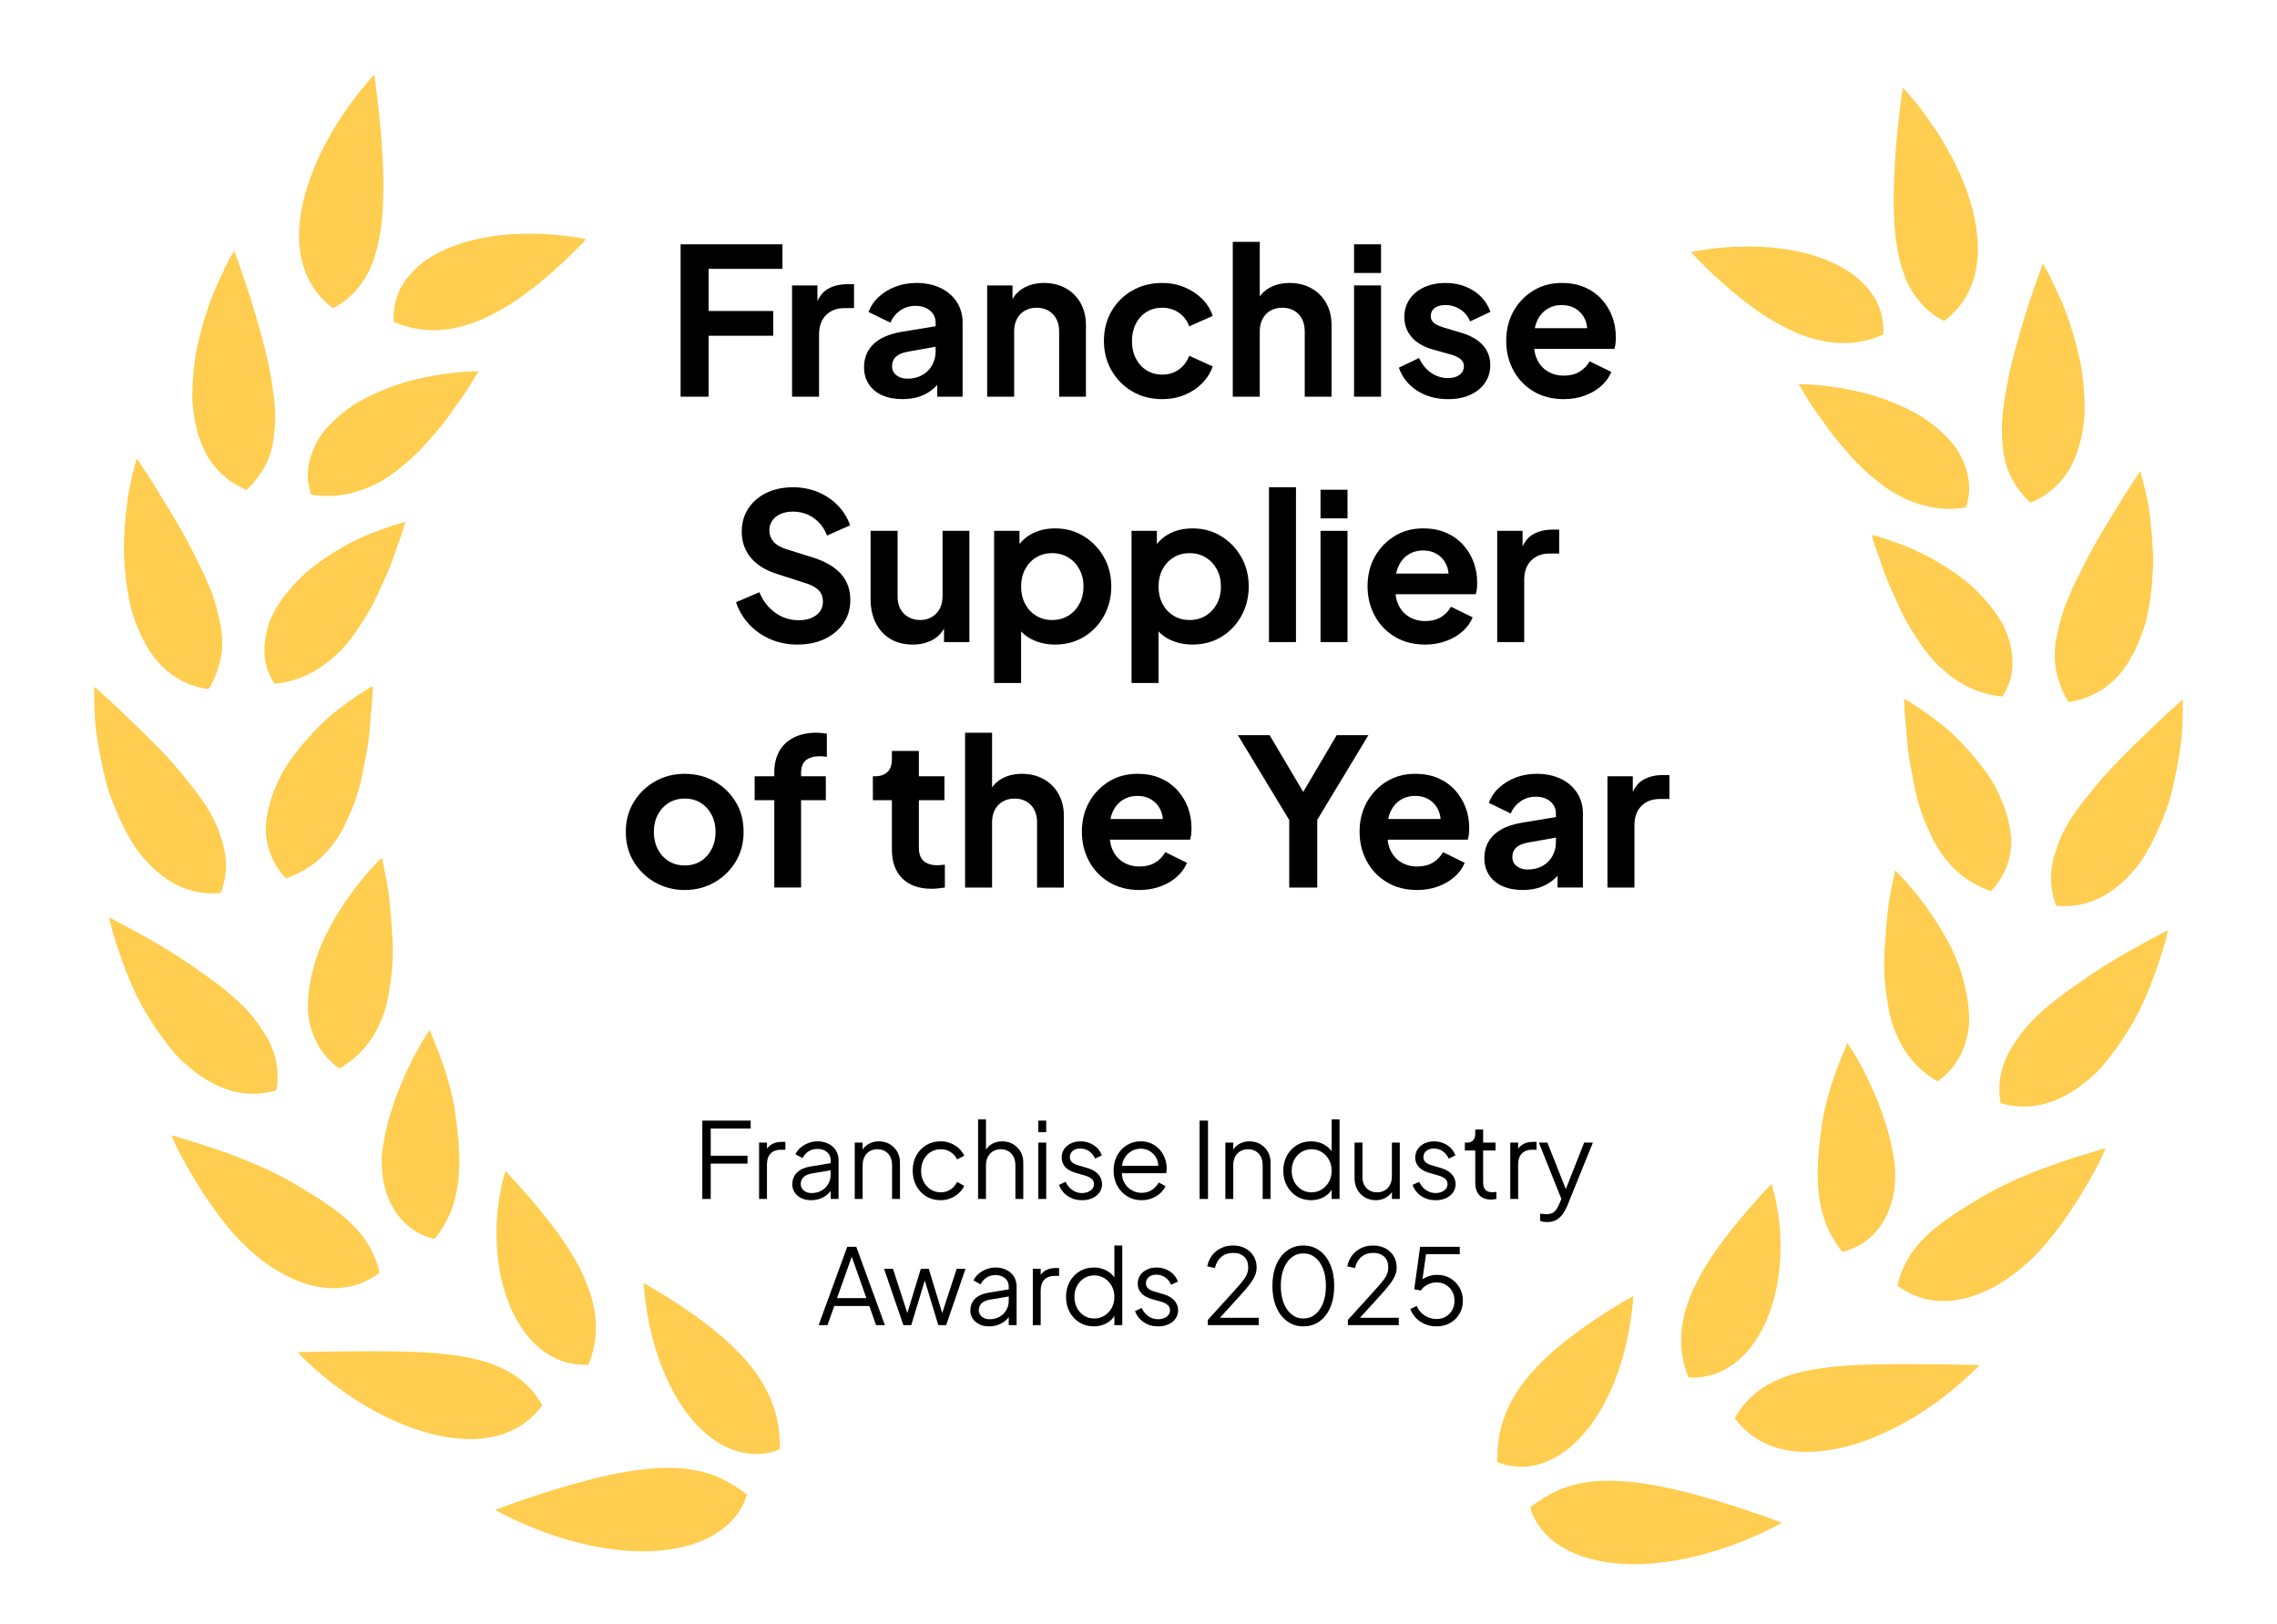 <?xml version="1.0" encoding="UTF-8"?>
<svg id="Layer_1" data-name="Layer 1" xmlns="http://www.w3.org/2000/svg" width="478.153" height="340.966" viewBox="0 0 478.153 340.966">
  <g>
    <path d="M156.849,313.831c-2.514-1.902-4.824-3.247-7.275-4.128-2.468-.862-4.982-1.329-7.655-1.439-5.322-.241-11.12.751-16.663,2.096-5.552,1.364-10.826,3.021-14.781,4.373-3.923,1.309-6.493,2.325-6.493,2.325,0,0,2.515,1.459,6.54,3.179,4.034,1.72,9.625,3.677,15.714,4.733,6.042,1.055,12.653,1.186,18.402-.463,5.718-1.621,10.589-5.129,12.21-10.676Z" fill="#ffcd4f"/>
    <path d="M139.885,289.201c2.159,4.852,5.299,9.596,9.419,12.685,2.048,1.522,4.341,2.685,6.809,3.159,2.452.479,5.078.352,7.64-.731.126-5.805-1.455-10.396-3.938-14.417-2.499-3.997-6.027-7.458-9.681-10.435-3.653-2.966-7.402-5.444-10.217-7.216-2.823-1.771-4.745-2.804-4.745-2.804,0,0,.015.633.126,1.72.103,1.084.292,2.638.594,4.504.624,3.709,1.811,8.691,3.993,13.535Z" fill="#ffcd4f"/>
    <path d="M99.949,302.159c5.559-.273,10.478-2.4,13.934-7.047-2.753-4.934-6.951-7.599-11.966-9.153-5.014-1.539-10.858-1.949-16.607-2.131-5.733-.17-11.428-.04-15.698-.023-4.389.087-7.134.126-7.134.126,0,0,.53.593,1.526,1.562.989.913,2.436,2.273,4.223,3.749,3.621,2.981,8.731,6.465,14.369,9.011,5.639,2.555,11.792,4.172,17.351,3.907Z" fill="#ffcd4f"/>
    <path d="M110.522,280.213c3.156,4.005,7.56,6.639,13.041,6.355,2.222-5.334,1.842-10.439.332-15.117-1.502-4.67-4.175-8.952-6.872-12.685-2.721-3.733-5.481-6.92-7.513-9.202-.988-1.147-1.842-2.06-2.451-2.685-.561-.641-.909-.977-.909-.977,0,0-.189.569-.466,1.601-.269,1.033-.577,2.507-.862,4.318-.593,3.643-.853,8.625-.079,13.848.767,5.196,2.625,10.53,5.78,14.543Z" fill="#ffcd4f"/>
    <path d="M42.471,240.359c-3.938-1.233-6.485-1.961-6.485-1.961,0,0,.237.649.736,1.752.53,1.076,1.328,2.614,2.34,4.425,1.02,1.808,2.254,3.907,3.702,6.109.719,1.1,1.486,2.226,2.301,3.357l.649.874.798,1.056c.562.704,1.123,1.407,1.677,2.107,4.602,5.485,10.289,9.676,15.88,11.435,5.591,1.795,11.017,1.218,15.65-2.266-1.297-5.551-4.421-9.331-8.636-12.629-1.028-.842-2.182-1.594-3.329-2.389-1.155-.782-2.388-1.53-3.638-2.273-1.25-.787-2.531-1.539-3.843-2.286-1.25-.679-2.468-1.288-3.733-1.882-4.998-2.361-10.138-4.171-14.069-5.429Z" fill="#ffcd4f"/>
    <path d="M81.063,250.221c1.487,4.797,4.951,8.735,10.202,9.953,3.669-4.484,4.824-9.387,5.124-14.014.261-4.638-.332-9.027-.83-12.712-.174-1.562-.798-4.196-1.376-6.256-.594-2.123-1.25-4.037-1.843-5.631-.593-1.609-1.155-2.914-1.542-3.82-.332-.921-.538-1.443-.538-1.443,0,0-.388.522-.981,1.459-.641.945-1.392,2.281-2.278,3.95-1.739,3.329-3.843,7.991-5.299,13.151-.372,1.297-.687,2.618-.948,3.954-.253,1.241-.443,2.523-.562,3.82-.063,1.285-.015,2.566.103,3.863.126,1.281.428,2.507.767,3.725Z" fill="#ffcd4f"/>
    <path d="M36.437,220.888c.909,1.115,1.969,2.092,3.06,3.013,1.068.922,2.175,1.752,3.33,2.491,4.579,2.946,9.672,4.179,15.216,2.562.466-2.772.261-5.303-.466-7.651-.364-1.159-.862-2.289-1.487-3.377-.594-1.092-1.36-2.115-2.064-3.167-2.982-4.14-7.577-7.718-12.21-10.906-4.5-3.222-9.238-5.998-12.859-8.003-3.702-1.985-6.042-3.226-6.042-3.226,0,0,.111.704.419,1.905.317,1.186.815,2.867,1.503,4.895,1.376,4.017,3.298,9.427,6.492,14.35,1.535,2.483,3.251,4.927,5.109,7.113Z" fill="#ffcd4f"/>
    <path d="M66.401,218.718c1.075,2.178,2.665,4.108,4.856,5.654,5.03-2.883,7.916-7.201,9.434-11.878.388-1.174.673-2.377.902-3.594.11-.594.206-1.211.284-1.812.079-.617.182-1.233.277-1.859.317-2.483.395-4.958.317-7.334-.317-4.741-.594-9.213-1.203-12.464-.269-1.625-.577-2.957-.782-3.883-.159-.937-.253-1.451-.253-1.451,0,0-.466.424-1.233,1.21-.807.783-1.812,1.914-2.982,3.353-2.357,2.886-5.291,7.011-7.671,11.799-2.262,4.733-3.717,10.083-3.685,15.169-.016,1.285.189,2.499.49,3.677.292,1.186.712,2.333,1.249,3.413Z" fill="#ffcd4f"/>
    <path d="M26.789,175.233c.704,1.274,1.447,2.507,2.293,3.654.878,1.123,1.827,2.171,2.8,3.132,3.962,3.835,8.731,6.038,14.488,5.496.973-2.629,1.265-5.144.988-7.572-.142-1.214-.419-2.408-.798-3.587-.372-1.186-.767-2.365-1.313-3.515-1.06-2.325-2.531-4.599-4.231-6.809-.878-1.096-1.748-2.195-2.609-3.282-.886-1.075-1.795-2.131-2.721-3.167-3.764-4.148-7.932-7.943-10.818-10.779-2.974-2.812-5.078-4.607-5.078-4.607,0,0-.079,2.871.174,7.193.151,2.155.594,4.662,1.092,7.347.245,1.344.546,2.728.886,4.132.332,1.391.672,2.827,1.218,4.219,1.02,2.804,2.222,5.575,3.63,8.145Z" fill="#ffcd4f"/>
    <path d="M60.059,184.439c5.481-1.89,9.15-5.528,11.554-9.707.608-1.052,1.122-2.131,1.582-3.238.53-1.111.996-2.242,1.399-3.385.798-2.285,1.376-4.606,1.756-6.872.435-2.25.901-4.444,1.123-6.473.126-1.016.206-1.985.277-2.906.063-.922.095-1.787.206-2.578.356-3.147.3-5.223.3-5.223,0,0-2.127,1.171-5.157,3.357-.751.542-1.565,1.158-2.42,1.831-.862.683-1.739,1.419-2.562,2.222-1.693,1.593-3.44,3.436-5.093,5.461-.83,1.016-1.613,2.076-2.388,3.179-.364.553-.735,1.122-1.084,1.692-.324.566-.625,1.151-.901,1.736-1.139,2.329-2.017,4.773-2.499,7.248-.206,1.226-.38,2.468-.348,3.677.063,1.203.254,2.404.569,3.555.649,2.325,1.827,4.52,3.685,6.425Z" fill="#ffcd4f"/>
    <path d="M40.137,115.11c-1.281-2.468-2.665-4.872-4.009-7.113-1.392-2.258-2.642-4.294-3.686-6.014-2.159-3.468-3.732-5.729-3.732-5.729,0,0-.815,2.732-1.676,6.964-.325,2.151-.625,4.669-.823,7.398-.111,1.365-.189,2.772-.221,4.215,0,1.448.095,2.938.221,4.429.261,2.97.641,5.975,1.4,8.81.846,2.851,1.953,5.544,3.361,7.873,2.72,4.694,7.109,7.96,12.811,8.762.743-1.162,1.297-2.321,1.716-3.507.403-1.178.799-2.365.965-3.559.395-2.399.206-4.867-.372-7.374-.483-2.499-1.25-5.03-2.325-7.576-1.084-2.547-2.412-5.113-3.63-7.577Z" fill="#ffcd4f"/>
    <path d="M71.131,137.013c1.731-1.688,3.187-3.587,4.405-5.563,1.344-1.965,2.547-3.99,3.496-6.027.506-1.008.878-2.016,1.36-2.993.467-.977.894-1.93,1.266-2.859.783-1.85,1.328-3.583,1.842-5.061,1.139-2.926,1.613-4.903,1.613-4.903,0,0-2.348.569-5.844,1.882-3.575,1.281-7.869,3.46-12.14,6.497-1.044.759-2.151,1.569-3.092,2.459-.949.87-1.874,1.791-2.728,2.768-1.693,1.949-3.251,4.069-4.271,6.323-.965,2.258-1.51,4.626-1.51,7.007.016,1.178.111,2.369.483,3.547.403,1.178.926,2.348,1.653,3.484,5.781-.542,9.925-3.204,13.468-6.56Z" fill="#ffcd4f"/>
    <path d="M54.309,99.954c.768-1,1.377-2.056,1.859-3.163.483-1.111.838-2.266,1.075-3.468.237-1.194.333-2.444.467-3.694.173-2.506,0-5.164-.419-7.896s-.878-5.437-1.59-8.169c-1.392-5.452-2.911-10.581-4.255-14.496-1.352-3.919-2.277-6.418-2.277-6.418,0,0-.372.585-.957,1.669-.577,1.095-1.352,2.665-2.214,4.602-1.843,3.832-3.67,9.301-4.824,15.042-.475,2.926-.783,5.919-.783,8.817-.032,1.443.111,2.91.34,4.318.206,1.42.49,2.78.878,4.085.798,2.621,1.89,4.943,3.622,6.951,1.709,2.005,3.86,3.614,6.517,4.746,1.028-.922,1.875-1.902,2.562-2.927Z" fill="#ffcd4f"/>
    <path d="M99.727,79.195c.491-.776.752-1.226.752-1.226,0,0-.624,0-1.701.04-1.107.039-2.609.154-4.436.383-1.827.226-3.954.577-6.279,1.107-1.139.266-2.373.546-3.543.922-1.163.376-2.365.791-3.566,1.273-2.373.961-4.84,2.116-6.983,3.54-2.12,1.451-4.073,3.123-5.67,5.014-.823.929-1.447,1.953-1.993,3.021-.522,1.056-.941,2.163-1.25,3.306-.285,1.147-.443,2.326-.443,3.536.063,1.225.3,2.483.704,3.756,2.831.471,5.481.336,7.892-.194,2.388-.546,4.729-1.443,6.794-2.625,1.044-.593,2.016-1.258,2.965-1.965.483-.351.926-.727,1.36-1.103.466-.368.933-.743,1.376-1.139,1.811-1.547,3.417-3.242,4.839-4.967,1.518-1.673,2.902-3.385,4.057-5.022.285-.4.554-.807.831-1.199.3-.395.561-.771.846-1.139.53-.743,1.028-1.451,1.454-2.1.871-1.321,1.526-2.443,1.993-3.218Z" fill="#ffcd4f"/>
    <path d="M69.913,64.715c2.468-1.25,4.294-2.891,5.702-4.824,1.495-1.883,2.514-4.093,3.203-6.533,1.495-4.776,1.732-10.478,1.669-15.987-.016-1.396-.079-2.78-.159-4.136-.047-1.329-.134-2.642-.229-3.907-.189-2.546-.443-4.919-.672-6.951-.411-4.005-.862-6.674-.862-6.674,0,0-.467.522-1.266,1.412-.783.906-1.906,2.211-3.124,3.915-1.234,1.693-2.673,3.646-4.026,5.935-1.313,2.286-2.705,4.75-3.828,7.426-1.099,2.693-2.111,5.445-2.72,8.264-.609,2.828-.894,5.647-.767,8.324.347,5.421,2.483,10.268,7.078,13.737Z" fill="#ffcd4f"/>
    <path d="M110.135,61.804c1.859-1.344,3.622-2.705,5.124-4.077,1.558-1.344,2.966-2.587,4.089-3.713,1.123-1.139,2.096-2.052,2.736-2.725.641-.656.981-1.055.981-1.055,0,0-2.389-.53-6.121-.898-1.858-.177-4.001-.273-6.374-.257s-4.935.166-7.466.577c-5.14.752-10.312,2.499-14.275,5.429-1.922,1.514-3.535,3.294-4.673,5.35-1.06,2.1-1.606,4.5-1.479,7.13,5.322,2.321,10.352,2.115,14.931.783,2.341-.657,4.555-1.617,6.603-2.768,2.096-1.123,4.113-2.396,5.924-3.776Z" fill="#ffcd4f"/>
    <path d="M351.933,327.663c6.074-1.044,11.665-2.997,15.706-4.725,4.017-1.732,6.532-3.171,6.532-3.171,0,0-2.562-1.028-6.5-2.341-3.946-1.344-9.213-3.013-14.773-4.373-5.56-1.337-11.341-2.337-16.664-2.092-2.672.107-5.203.569-7.655,1.443-2.468.874-4.753,2.226-7.267,4.116,1.613,5.559,6.485,9.067,12.202,10.684,5.75,1.661,12.353,1.531,18.418.459Z" fill="#ffcd4f"/>
    <path d="M322.063,307.733c2.452-.462,4.722-1.624,6.794-3.147,4.112-3.1,7.252-7.833,9.419-12.678,2.175-4.848,3.345-9.838,3.986-13.555.309-1.867.483-3.421.593-4.5.095-1.079.127-1.712.127-1.712,0,0-1.922,1.033-4.737,2.791-2.823,1.78-6.556,4.255-10.225,7.228-3.638,2.978-7.189,6.437-9.688,10.435-2.483,4.022-4.057,8.608-3.907,14.417,2.531,1.079,5.172,1.21,7.639.719Z" fill="#ffcd4f"/>
    <path d="M392.851,286.524c-5.75.194-11.618.593-16.616,2.131-5.013,1.554-9.205,4.23-11.95,9.146,3.432,4.646,8.367,6.801,13.919,7.05,5.559.273,11.712-1.344,17.35-3.902,5.639-2.555,10.748-6.023,14.354-9.016,1.811-1.467,3.251-2.82,4.247-3.749.989-.969,1.518-1.546,1.518-1.546,0,0-2.752-.048-7.126-.131-4.278-.023-9.964-.15-15.697.016Z" fill="#ffcd4f"/>
    <path d="M354.598,289.264c5.457.288,9.878-2.345,13.041-6.351,3.132-4.013,5.03-9.348,5.78-14.543.768-5.223.514-10.213-.095-13.851-.277-1.816-.593-3.282-.87-4.322-.269-1.028-.466-1.606-.466-1.606,0,0-.332.34-.909.981-.609.625-1.455,1.535-2.436,2.689-2.033,2.29-4.784,5.465-7.513,9.194-2.689,3.741-5.362,8.019-6.888,12.689-1.487,4.694-1.875,9.787.356,15.121Z" fill="#ffcd4f"/>
    <path d="M429.965,260.766c.577-.688,1.139-1.391,1.684-2.096l.798-1.075.641-.866c.815-1.119,1.582-2.25,2.293-3.345,1.439-2.195,2.689-4.294,3.717-6.105,1.004-1.819,1.787-3.345,2.317-4.429.514-1.103.752-1.756.752-1.756,0,0-2.546.739-6.5,1.974-3.907,1.241-9.047,3.06-14.045,5.413-1.266.594-2.499,1.211-3.732,1.89-1.314.743-2.61,1.499-3.844,2.266-1.249.764-2.483,1.499-3.638,2.301-1.154.775-2.309,1.539-3.337,2.384-4.207,3.286-7.331,7.066-8.628,12.626,4.626,3.476,10.06,4.069,15.65,2.266,5.567-1.756,11.277-5.951,15.872-11.448Z" fill="#ffcd4f"/>
    <path d="M396.457,237.555c-1.463-5.164-3.575-9.818-5.307-13.151-.878-1.672-1.653-3.001-2.278-3.946-.608-.937-.973-1.459-.973-1.459,0,0-.206.522-.546,1.428-.387.918-.948,2.226-1.542,3.827-.601,1.61-1.25,3.515-1.834,5.631-.577,2.056-1.218,4.701-1.384,6.263-.491,3.673-1.084,8.071-.831,12.708.3,4.631,1.455,9.542,5.109,14.018,5.274-1.226,8.715-5.156,10.217-9.965.34-1.21.649-2.443.775-3.724.111-1.289.158-2.57.079-3.86-.111-1.297-.293-2.578-.546-3.82-.269-1.336-.594-2.661-.941-3.95Z" fill="#ffcd4f"/>
    <path d="M454.828,197.223c.3-1.203.411-1.902.411-1.902,0,0-2.333,1.241-6.035,3.23-3.621,2.001-8.367,4.773-12.851,8.007-4.658,3.171-9.245,6.769-12.218,10.902-.727,1.04-1.479,2.076-2.088,3.163-.609,1.092-1.122,2.211-1.471,3.381-.735,2.344-.933,4.879-.466,7.647,5.528,1.613,10.636.372,15.224-2.57,1.147-.727,2.254-1.569,3.345-2.483,1.052-.922,2.127-1.906,3.045-3.009,1.858-2.186,3.583-4.631,5.109-7.113,3.187-4.935,5.108-10.332,6.485-14.354.672-2.016,1.186-3.716,1.51-4.899Z" fill="#ffcd4f"/>
    <path d="M406.88,227.081c2.199-1.546,3.796-3.492,4.871-5.67.546-1.075.942-2.226,1.25-3.404.285-1.186.514-2.396.499-3.677.032-5.086-1.432-10.427-3.685-15.184-2.404-4.777-5.338-8.893-7.671-11.775-1.186-1.444-2.182-2.578-2.981-3.366-.768-.782-1.234-1.218-1.234-1.218,0,0-.111.53-.261,1.459-.206.93-.506,2.258-.783,3.895-.609,3.25-.893,7.702-1.202,12.452-.095,2.38,0,4.856.324,7.33.095.633.189,1.25.269,1.859s.182,1.214.277,1.823c.221,1.218.522,2.412.909,3.583,1.526,4.678,4.389,9.004,9.419,11.895Z" fill="#ffcd4f"/>
    <path d="M442.491,162.276c-.948,1.033-1.858,2.1-2.736,3.179-.871,1.075-1.748,2.171-2.634,3.27-1.693,2.218-3.156,4.484-4.223,6.805-.546,1.155-.949,2.341-1.297,3.519-.403,1.182-.68,2.377-.807,3.595-.269,2.428,0,4.942.997,7.56,5.733.545,10.526-1.657,14.479-5.485.973-.953,1.922-2.012,2.8-3.14.854-1.139,1.574-2.373,2.293-3.654,1.408-2.562,2.61-5.333,3.622-8.145.546-1.384.894-2.82,1.234-4.231.332-1.392.624-2.775.878-4.116.498-2.68.933-5.188,1.091-7.343.253-4.326.174-7.185.174-7.185,0,0-2.111,1.779-5.077,4.598-2.879,2.835-7.047,6.623-10.796,10.771Z" fill="#ffcd4f"/>
    <path d="M421.779,180.714c.317-1.163.514-2.357.577-3.555.032-1.218-.143-2.451-.372-3.685-.466-2.459-1.344-4.911-2.483-7.248-.285-.585-.594-1.162-.894-1.731-.34-.57-.719-1.127-1.091-1.681-.751-1.107-1.566-2.178-2.389-3.187-1.645-2.037-3.392-3.871-5.093-5.465-.815-.799-1.7-1.539-2.562-2.219-.846-.664-1.668-1.288-2.42-1.834-3.045-2.179-5.172-3.365-5.172-3.365,0,0-.032,2.084.3,5.239.134.795.166,1.649.214,2.57.079.922.158,1.89.285,2.902.229,2.025.688,4.219,1.122,6.477.388,2.262.949,4.591,1.764,6.88.395,1.131.862,2.27,1.392,3.381.466,1.107.981,2.195,1.59,3.234,2.396,4.175,6.049,7.818,11.53,9.7,1.874-1.914,3.06-4.101,3.701-6.414Z" fill="#ffcd4f"/>
    <path d="M432.044,132.964c-.577,2.507-.735,4.954-.364,7.367.174,1.202.561,2.38.973,3.562.403,1.178.981,2.357,1.716,3.511,5.702-.811,10.107-4.069,12.811-8.762,1.416-2.341,2.499-5.022,3.37-7.873.751-2.839,1.139-5.824,1.391-8.814.111-1.487.206-2.985.222-4.436-.048-1.44-.126-2.851-.222-4.204-.206-2.732-.498-5.255-.815-7.402-.87-4.227-1.684-6.96-1.684-6.96,0,0-1.565,2.25-3.732,5.733-1.06,1.716-2.31,3.757-3.685,6.006-1.344,2.238-2.72,4.646-4.001,7.122-1.218,2.451-2.562,5.022-3.622,7.56-1.091,2.554-1.859,5.089-2.357,7.588Z" fill="#ffcd4f"/>
    <path d="M421.123,132.232c-1.028-2.25-2.578-4.374-4.278-6.319-.862-.969-1.78-1.906-2.721-2.78-.949-.882-2.056-1.68-3.092-2.451-4.278-3.033-8.573-5.212-12.163-6.5-3.472-1.309-5.844-1.875-5.844-1.875,0,0,.499,1.985,1.637,4.891.49,1.483,1.052,3.223,1.842,5.069.364.922.799,1.882,1.266,2.851.458.981.846,2.005,1.36,3.005.941,2.029,2.127,4.061,3.487,6.031,1.218,1.973,2.681,3.871,4.405,5.567,3.543,3.349,7.695,5.998,13.475,6.544.704-1.139,1.25-2.297,1.629-3.468.387-1.186.466-2.381.498-3.563,0-2.373-.561-4.745-1.502-7.002Z" fill="#ffcd4f"/>
    <path d="M428.984,55.351s-.941,2.499-2.286,6.414c-1.344,3.919-2.855,9.043-4.262,14.508-.688,2.72-1.155,5.437-1.574,8.161-.411,2.736-.609,5.397-.411,7.896.126,1.25.221,2.499.458,3.694.245,1.21.593,2.361,1.075,3.468.483,1.096,1.092,2.155,1.843,3.163.704,1.016,1.557,2.001,2.562,2.923,2.68-1.127,4.824-2.74,6.524-4.741,1.74-2.001,2.816-4.333,3.614-6.951.403-1.305.688-2.669.918-4.085.189-1.412.348-2.875.317-4.31-.016-2.906-.317-5.912-.783-8.825-1.155-5.75-2.997-11.222-4.824-15.034-.862-1.938-1.645-3.523-2.207-4.622-.593-1.071-.964-1.657-.964-1.657Z" fill="#ffcd4f"/>
    <path d="M411.847,95.965c-.546-1.064-1.171-2.096-2.001-3.017-1.605-1.882-3.543-3.566-5.67-5.014-2.135-1.444-4.603-2.578-6.968-3.54-1.202-.475-2.404-.905-3.575-1.277-1.17-.376-2.404-.672-3.558-.925-2.301-.53-4.437-.874-6.264-1.1-1.826-.225-3.329-.344-4.42-.376-1.108-.055-1.709-.047-1.709-.047,0,0,.253.447.752,1.218.466.782,1.099,1.905,1.985,3.218.435.657.909,1.36,1.455,2.1.277.368.561.752.854,1.135.253.4.538.803.83,1.211,1.155,1.633,2.514,3.341,4.049,5.022,1.416,1.731,3.029,3.42,4.824,4.967.451.391.933.767,1.376,1.135.451.387.902.739,1.376,1.107.934.704,1.922,1.36,2.966,1.945,2.048,1.194,4.405,2.108,6.809,2.646,2.404.534,5.03.664,7.884.182.395-1.266.641-2.523.688-3.757,0-1.202-.151-2.384-.435-3.523-.285-1.147-.72-2.25-1.25-3.309Z" fill="#ffcd4f"/>
    <path d="M408.241,67.403c4.602-3.46,6.73-8.304,7.07-13.725.143-2.677-.166-5.496-.76-8.331-.608-2.82-1.597-5.567-2.72-8.264-1.123-2.669-2.514-5.137-3.843-7.426-1.329-2.282-2.791-4.247-4.001-5.935-1.218-1.697-2.341-3.005-3.148-3.919-.783-.894-1.25-1.4-1.25-1.4,0,0-.443,2.677-.862,6.67-.237,2.037-.482,4.413-.672,6.944-.095,1.277-.173,2.582-.221,3.919-.079,1.352-.151,2.74-.166,4.132-.063,5.504.181,11.206,1.653,15.995.704,2.436,1.716,4.631,3.203,6.521,1.408,1.937,3.251,3.579,5.718,4.82Z" fill="#ffcd4f"/>
    <path d="M389.323,57.795c-3.954-2.942-9.126-4.694-14.275-5.449-2.531-.415-5.093-.557-7.466-.577-2.364-.007-4.516.083-6.374.265-3.732.38-6.112.89-6.112.89,0,0,.332.399.973,1.067.641.673,1.621,1.578,2.72,2.721,1.139,1.13,2.57,2.373,4.104,3.717,1.503,1.36,3.267,2.732,5.109,4.077,1.827,1.368,3.843,2.653,5.947,3.764,2.064,1.163,4.255,2.131,6.595,2.772,4.579,1.344,9.593,1.554,14.931-.779.126-2.634-.403-5.03-1.471-7.133-1.139-2.053-2.76-3.832-4.682-5.334Z" fill="#ffcd4f"/>
  </g>
  <g>
    <path d="M142.922,83.299v-31.996h21.387v5.154h-15.504v8.847h13.57v5.196h-13.57v12.799h-5.883Z"/>
    <path d="M166.327,83.299v-23.363h5.324v5.196l-.429-.774c.543-1.745,1.396-2.961,2.556-3.649s2.556-1.032,4.187-1.032h1.375v5.026h-2.018c-1.605,0-2.894.487-3.865,1.461-.974.974-1.461,2.346-1.461,4.122v13.013h-5.669Z"/>
    <path d="M189.518,83.814c-1.633,0-3.057-.273-4.273-.816-1.219-.543-2.155-1.323-2.815-2.342-.657-1.016-.988-2.195-.988-3.542,0-1.288.294-2.442.881-3.458s1.482-1.869,2.684-2.556,2.721-1.172,4.553-1.459l7.603-1.247v4.294l-6.529,1.16c-1.116.2-1.948.552-2.491,1.053-.545.501-.816,1.165-.816,1.997,0,.802.308,1.438.923,1.911s1.382.708,2.297.708c1.174,0,2.211-.249,3.113-.753.902-.499,1.596-1.195,2.083-2.083.487-.885.732-1.845.732-2.875v-6.056c0-1.002-.387-1.841-1.16-2.514-.774-.671-1.803-1.009-3.092-1.009-1.202,0-2.269.331-3.199.988-.932.659-1.612,1.503-2.041,2.535l-4.595-2.234c.457-1.23,1.181-2.297,2.169-3.199s2.153-1.61,3.5-2.125c1.344-.517,2.805-.774,4.38-.774,1.918,0,3.607.35,5.068,1.051,1.461.704,2.598,1.682,3.413,2.943.818,1.261,1.226,2.705,1.226,4.338v15.546h-5.326v-3.994l1.202-.044c-.601.974-1.323,1.806-2.169,2.491-.843.687-1.789,1.205-2.833,1.547-1.046.343-2.211.515-3.5.515Z"/>
    <path d="M207.296,83.299v-23.363h5.324v4.595l-.429-.816c.543-1.403,1.44-2.47,2.684-3.199,1.247-.732,2.698-1.095,4.359-1.095,1.717,0,3.243.373,4.574,1.116,1.33.746,2.37,1.782,3.113,3.113.746,1.333,1.118,2.871,1.118,4.618v15.031h-5.627v-13.7c0-1.03-.2-1.918-.601-2.663-.401-.743-.96-1.316-1.675-1.717s-1.531-.601-2.449-.601-1.731.2-2.447.601-1.275.974-1.675,1.717c-.401.746-.601,1.633-.601,2.663v13.7h-5.669Z"/>
    <path d="M244.059,83.814c-2.349,0-4.439-.536-6.272-1.61-1.831-1.074-3.285-2.535-4.357-4.38-1.074-1.848-1.612-3.931-1.612-6.249s.531-4.394,1.589-6.228c1.06-1.831,2.514-3.276,4.359-4.336,1.848-1.06,3.945-1.589,6.293-1.589,1.659,0,3.206.294,4.637.881s2.67,1.396,3.716,2.426c1.044,1.03,1.796,2.234,2.253,3.607l-4.937,2.19c-.431-1.202-1.153-2.153-2.169-2.854-1.018-.701-2.183-1.053-3.5-1.053-1.233,0-2.328.294-3.288.881-.958.587-1.71,1.417-2.253,2.491-.545,1.074-.816,2.283-.816,3.628,0,1.375.27,2.593.816,3.651.543,1.06,1.295,1.89,2.253,2.491.96.601,2.055.902,3.288.902,1.344,0,2.512-.356,3.5-1.072s1.71-1.675,2.169-2.878l4.937,2.232c-.457,1.316-1.202,2.498-2.232,3.544-1.032,1.044-2.262,1.862-3.693,2.447-1.433.587-2.994.881-4.681.881Z"/>
    <path d="M258.873,83.299v-32.511h5.669v13.742l-.774-.816c.543-1.403,1.44-2.47,2.684-3.199,1.247-.732,2.698-1.095,4.359-1.095,1.717,0,3.243.373,4.574,1.116,1.33.746,2.37,1.782,3.113,3.113.746,1.333,1.118,2.871,1.118,4.618v15.031h-5.627v-13.7c0-1.03-.2-1.918-.601-2.663-.401-.743-.953-1.316-1.654-1.717s-1.524-.601-2.47-.601c-.916,0-1.731.2-2.447.601s-1.275.974-1.675,1.717c-.401.746-.601,1.633-.601,2.663v13.7h-5.669Z"/>
    <path d="M284.34,57.317v-6.014h5.669v6.014h-5.669ZM284.34,83.299v-23.363h5.669v23.363h-5.669Z"/>
    <path d="M304.096,83.814c-2.491,0-4.66-.594-6.508-1.782-1.845-1.188-3.127-2.798-3.842-4.83l4.25-2.02c.601,1.319,1.44,2.349,2.514,3.092,1.074.746,2.267,1.118,3.586,1.118,1.002,0,1.803-.231,2.405-.687.601-.459.902-1.06.902-1.803,0-.459-.121-.839-.366-1.139-.242-.301-.564-.557-.965-.774-.403-.214-.86-.391-1.375-.536l-3.824-1.074c-1.946-.543-3.427-1.41-4.443-2.598-1.018-1.188-1.526-2.584-1.526-4.187,0-1.431.366-2.684,1.095-3.758.732-1.074,1.748-1.911,3.05-2.512s2.798-.902,4.488-.902c2.204,0,4.152.529,5.841,1.589s2.892,2.549,3.607,4.467l-4.294,2.018c-.401-1.058-1.074-1.897-2.018-2.512-.946-.615-2.006-.925-3.178-.925-.946,0-1.689.21-2.234.624-.543.415-.816.981-.816,1.696,0,.401.114.76.345,1.074.228.315.55.573.965.771.415.2.895.387,1.44.559l3.735,1.116c1.918.573,3.399,1.433,4.446,2.577,1.044,1.146,1.568,2.549,1.568,4.208,0,1.405-.373,2.642-1.116,3.716-.746,1.074-1.778,1.911-3.094,2.512s-2.861.902-4.637.902Z"/>
    <path d="M328.361,83.814c-2.405,0-4.518-.543-6.335-1.631s-3.227-2.563-4.229-4.425c-1.004-1.859-1.505-3.921-1.505-6.184,0-2.346.517-4.429,1.547-6.249,1.03-1.817,2.419-3.255,4.166-4.315,1.745-1.06,3.721-1.589,5.925-1.589,1.834,0,3.444.301,4.832.902s2.57,1.431,3.544,2.491c.972,1.06,1.717,2.269,2.232,3.628.515,1.361.774,2.829.774,4.404,0,.429-.021.85-.065,1.265-.042.417-.121.795-.235,1.139h-18.037v-4.338h14.858l-2.705,2.02c.284-1.316.235-2.491-.151-3.523-.387-1.03-1.016-1.845-1.89-2.447-.874-.603-1.925-.904-3.157-.904-1.174,0-2.218.301-3.134.904-.916.601-1.61,1.459-2.083,2.575-.473,1.118-.652,2.477-.536,4.08-.117,1.433.077,2.7.578,3.803s1.247,1.953,2.234,2.554,2.125.904,3.413.904,2.384-.273,3.285-.818c.902-.543,1.61-1.272,2.127-2.19l4.551,2.234c-.457,1.116-1.174,2.104-2.146,2.964-.974.857-2.134,1.531-3.479,2.018-1.347.487-2.808.729-4.38.729Z"/>
    <path d="M167.401,135.349c-2.006,0-3.872-.373-5.606-1.116-1.731-.743-3.22-1.782-4.467-3.113-1.244-1.333-2.169-2.885-2.77-4.66l4.898-2.104c.771,1.831,1.89,3.271,3.348,4.315,1.461,1.046,3.108,1.568,4.94,1.568,1.03,0,1.925-.165,2.684-.494.757-.329,1.344-.781,1.761-1.354.415-.571.622-1.258.622-2.062,0-.944-.28-1.717-.836-2.318-.559-.601-1.396-1.088-2.514-1.461l-6.14-1.974c-2.493-.774-4.376-1.927-5.648-3.458-1.275-1.531-1.911-3.358-1.911-5.476,0-1.834.457-3.451,1.372-4.853s2.183-2.498,3.803-3.285c1.617-.788,3.469-1.181,5.562-1.181,1.918,0,3.677.338,5.282,1.009,1.603.673,2.985,1.603,4.143,2.791,1.16,1.188,2.027,2.584,2.598,4.187l-4.851,2.148c-.601-1.575-1.54-2.805-2.815-3.693s-2.726-1.333-4.357-1.333c-.974,0-1.834.165-2.577.494-.746.331-1.326.795-1.741,1.396s-.622,1.288-.622,2.062c0,.888.287,1.668.857,2.342.573.673,1.447,1.195,2.621,1.566l5.883,1.848c2.549.832,4.46,1.976,5.734,3.437,1.272,1.459,1.911,3.262,1.911,5.41,0,1.834-.473,3.451-1.417,4.853-.946,1.403-2.248,2.505-3.91,3.306-1.659.802-3.607,1.202-5.839,1.202Z"/>
    <path d="M191.664,135.349c-1.831,0-3.406-.401-4.723-1.202-1.319-.802-2.335-1.918-3.05-3.351-.715-1.431-1.074-3.106-1.074-5.023v-14.302h5.669v13.829c0,.974.193,1.824.58,2.556.387.729.946,1.302,1.675,1.717s1.552.622,2.47.622,1.731-.207,2.447-.622,1.275-.995,1.675-1.738c.401-.746.601-1.633.601-2.663v-13.7h5.627v23.363h-5.326v-4.595l.431.816c-.545,1.433-1.433,2.505-2.663,3.22-1.233.715-2.677,1.074-4.338,1.074Z"/>
    <path d="M208.757,143.423v-31.951h5.324v4.639l-.515-1.16c.802-1.261,1.89-2.239,3.264-2.943,1.375-.701,2.964-1.051,4.767-1.051,2.204,0,4.194.543,5.969,1.631s3.185,2.549,4.231,4.38c1.044,1.834,1.566,3.896,1.566,6.184,0,2.262-.515,4.324-1.545,6.186s-2.435,3.327-4.208,4.401c-1.775,1.074-3.796,1.61-6.056,1.61-1.692,0-3.243-.329-4.66-.988-1.417-.657-2.542-1.631-3.372-2.92l.902-1.116v13.097h-5.669ZM220.91,130.195c1.288,0,2.428-.301,3.416-.902.986-.601,1.766-1.431,2.339-2.491.573-1.058.86-2.276.86-3.651,0-1.344-.287-2.547-.86-3.607-.573-1.058-1.354-1.89-2.339-2.491-.988-.601-2.127-.902-3.416-.902-1.23,0-2.339.301-3.327.902s-1.761,1.433-2.321,2.491c-.557,1.06-.836,2.262-.836,3.607,0,1.375.28,2.593.836,3.651.559,1.06,1.333,1.89,2.321,2.491s2.097.902,3.327.902Z"/>
    <path d="M237.616,143.423v-31.951h5.324v4.639l-.515-1.16c.802-1.261,1.89-2.239,3.264-2.943,1.375-.701,2.964-1.051,4.767-1.051,2.204,0,4.194.543,5.969,1.631,1.775,1.088,3.185,2.549,4.231,4.38,1.044,1.834,1.566,3.896,1.566,6.184,0,2.262-.515,4.324-1.545,6.186s-2.435,3.327-4.208,4.401c-1.775,1.074-3.796,1.61-6.056,1.61-1.692,0-3.243-.329-4.66-.988-1.417-.657-2.542-1.631-3.372-2.92l.902-1.116v13.097h-5.669ZM249.77,130.195c1.288,0,2.428-.301,3.416-.902.986-.601,1.766-1.431,2.339-2.491.573-1.058.86-2.276.86-3.651,0-1.344-.287-2.547-.86-3.607-.573-1.058-1.354-1.89-2.339-2.491-.988-.601-2.127-.902-3.416-.902-1.23,0-2.339.301-3.327.902s-1.761,1.433-2.321,2.491c-.557,1.06-.836,2.262-.836,3.607,0,1.375.28,2.593.836,3.651.559,1.06,1.333,1.89,2.321,2.491s2.097.902,3.327.902Z"/>
    <path d="M266.476,134.834v-32.511h5.669v32.511h-5.669Z"/>
    <path d="M277.299,108.852v-6.014h5.669v6.014h-5.669ZM277.299,134.834v-23.363h5.669v23.363h-5.669Z"/>
    <path d="M299.245,135.349c-2.405,0-4.518-.543-6.335-1.631-1.817-1.088-3.227-2.563-4.229-4.425-1.004-1.859-1.505-3.921-1.505-6.184,0-2.346.517-4.429,1.547-6.249,1.03-1.817,2.419-3.255,4.166-4.315,1.745-1.06,3.721-1.589,5.925-1.589,1.834,0,3.444.301,4.832.902,1.389.601,2.57,1.431,3.544,2.491.972,1.06,1.717,2.269,2.232,3.628.515,1.361.774,2.829.774,4.404,0,.429-.021.85-.065,1.265-.042.417-.121.795-.235,1.139h-18.037v-4.338h14.858l-2.705,2.02c.284-1.316.235-2.491-.151-3.523-.387-1.03-1.016-1.845-1.89-2.447-.874-.603-1.925-.904-3.157-.904-1.174,0-2.218.301-3.134.904-.916.601-1.61,1.459-2.083,2.575-.473,1.118-.652,2.477-.536,4.08-.117,1.433.077,2.7.578,3.803.501,1.102,1.247,1.953,2.234,2.554s2.125.904,3.413.904,2.384-.273,3.285-.818c.902-.543,1.61-1.272,2.127-2.19l4.551,2.234c-.457,1.116-1.174,2.104-2.146,2.964-.974.857-2.134,1.531-3.479,2.018-1.347.487-2.808.729-4.38.729Z"/>
    <path d="M314.404,134.834v-23.363h5.324v5.196l-.429-.774c.543-1.745,1.396-2.961,2.556-3.649s2.556-1.032,4.187-1.032h1.375v5.026h-2.018c-1.605,0-2.894.487-3.865,1.461-.974.974-1.461,2.346-1.461,4.122v13.013h-5.669Z"/>
    <path d="M143.782,186.887c-2.262,0-4.331-.529-6.207-1.589-1.876-1.058-3.372-2.505-4.488-4.336-1.116-1.834-1.675-3.924-1.675-6.272s.559-4.436,1.675-6.27c1.116-1.831,2.605-3.276,4.467-4.336s3.938-1.589,6.228-1.589c2.318,0,4.408.529,6.27,1.589s3.341,2.498,4.446,4.315c1.102,1.82,1.652,3.917,1.652,6.291,0,2.349-.557,4.439-1.675,6.272-1.116,1.831-2.605,3.278-4.467,4.336-1.859,1.06-3.935,1.589-6.226,1.589ZM143.782,181.733c1.288,0,2.412-.301,3.372-.902.958-.601,1.717-1.438,2.276-2.512.557-1.074.836-2.283.836-3.63s-.28-2.547-.836-3.607c-.559-1.058-1.319-1.89-2.276-2.491-.96-.601-2.083-.902-3.372-.902-1.261,0-2.377.301-3.351.902s-1.738,1.433-2.297,2.491c-.559,1.06-.836,2.262-.836,3.607s.277,2.556.836,3.63,1.323,1.911,2.297,2.512,2.09.902,3.351.902Z"/>
    <path d="M162.595,186.372v-18.337h-4.124v-5.026h4.124v-.729c0-1.803.356-3.33,1.072-4.574.715-1.247,1.741-2.197,3.071-2.857,1.333-.659,2.899-.988,4.704-.988.343,0,.722.021,1.137.065.415.042.767.093,1.053.149v4.853c-.287-.058-.552-.093-.795-.107-.245-.014-.466-.021-.666-.021-1.261,0-2.234.277-2.92.836-.687.559-1.032,1.44-1.032,2.642v.729h5.196v5.026h-5.196v18.337h-5.625Z"/>
    <path d="M195.618,186.63c-2.633,0-4.681-.725-6.14-2.169-1.461-1.447-2.19-3.486-2.19-6.121v-10.306h-3.994v-5.026h.429c1.144,0,2.025-.301,2.64-.902s.925-1.475.925-2.619v-1.806h5.669v5.326h5.368v5.026h-5.368v10.005c0,.774.135,1.433.408,1.976.27.545.701.96,1.288,1.247.585.287,1.337.429,2.253.429.2,0,.438-.014.711-.044.27-.028.536-.056.795-.084v4.809c-.403.056-.86.114-1.375.172-.515.056-.988.086-1.419.086Z"/>
    <path d="M202.661,186.372v-32.511h5.669v13.742l-.774-.816c.543-1.403,1.44-2.47,2.684-3.199,1.247-.732,2.698-1.095,4.359-1.095,1.717,0,3.243.373,4.574,1.116,1.33.746,2.37,1.782,3.113,3.113.746,1.333,1.118,2.871,1.118,4.618v15.031h-5.627v-13.7c0-1.03-.2-1.918-.601-2.663-.401-.743-.953-1.316-1.654-1.717s-1.524-.601-2.47-.601c-.916,0-1.731.2-2.447.601s-1.275.974-1.675,1.717c-.401.746-.601,1.633-.601,2.663v13.7h-5.669Z"/>
    <path d="M239.252,186.887c-2.405,0-4.518-.543-6.335-1.631-1.817-1.088-3.227-2.563-4.229-4.425-1.004-1.859-1.505-3.921-1.505-6.184,0-2.346.517-4.429,1.547-6.249,1.03-1.817,2.419-3.255,4.166-4.315,1.745-1.06,3.721-1.589,5.925-1.589,1.834,0,3.444.301,4.832.902,1.389.601,2.57,1.431,3.544,2.491.972,1.06,1.717,2.269,2.232,3.628.515,1.361.774,2.829.774,4.404,0,.429-.021.85-.065,1.265-.042.417-.121.795-.235,1.139h-18.037v-4.338h14.858l-2.705,2.02c.284-1.316.235-2.491-.151-3.523-.387-1.03-1.016-1.845-1.89-2.447-.874-.603-1.925-.904-3.157-.904-1.174,0-2.218.301-3.134.904-.916.601-1.61,1.459-2.083,2.575-.473,1.118-.652,2.477-.536,4.08-.117,1.433.077,2.7.578,3.803.501,1.102,1.247,1.953,2.234,2.554s2.125.904,3.413.904,2.384-.273,3.285-.818c.902-.543,1.61-1.272,2.127-2.19l4.551,2.234c-.457,1.116-1.174,2.104-2.146,2.964-.974.857-2.134,1.531-3.479,2.018-1.347.487-2.808.729-4.38.729Z"/>
    <path d="M270.73,186.372v-14.173l-10.779-17.822h6.657l8.246,13.915h-2.363l8.202-13.915h6.657l-10.737,17.78v14.215h-5.883Z"/>
    <path d="M297.572,186.887c-2.405,0-4.518-.543-6.335-1.631s-3.227-2.563-4.229-4.425c-1.004-1.859-1.505-3.921-1.505-6.184,0-2.346.517-4.429,1.547-6.249,1.03-1.817,2.419-3.255,4.166-4.315,1.745-1.06,3.721-1.589,5.925-1.589,1.834,0,3.444.301,4.832.902s2.57,1.431,3.544,2.491c.972,1.06,1.717,2.269,2.232,3.628.515,1.361.774,2.829.774,4.404,0,.429-.021.85-.065,1.265-.042.417-.121.795-.235,1.139h-18.037v-4.338h14.858l-2.705,2.02c.284-1.316.235-2.491-.151-3.523-.387-1.03-1.016-1.845-1.89-2.447-.874-.603-1.925-.904-3.157-.904-1.174,0-2.218.301-3.134.904-.916.601-1.61,1.459-2.083,2.575-.473,1.118-.652,2.477-.536,4.08-.117,1.433.077,2.7.578,3.803.501,1.102,1.247,1.953,2.234,2.554s2.125.904,3.413.904,2.384-.273,3.285-.818c.902-.543,1.61-1.272,2.127-2.19l4.551,2.234c-.457,1.116-1.174,2.104-2.146,2.964-.974.857-2.134,1.531-3.479,2.018-1.347.487-2.808.729-4.38.729Z"/>
    <path d="M319.775,186.887c-1.633,0-3.057-.273-4.273-.816-1.219-.543-2.155-1.323-2.815-2.342-.657-1.016-.988-2.195-.988-3.542,0-1.288.294-2.442.881-3.458.587-1.016,1.482-1.869,2.684-2.556,1.202-.687,2.721-1.172,4.553-1.459l7.603-1.247v4.294l-6.529,1.16c-1.116.2-1.948.552-2.491,1.053-.545.501-.816,1.165-.816,1.997,0,.802.308,1.438.923,1.911s1.382.708,2.297.708c1.174,0,2.211-.249,3.113-.753.902-.499,1.596-1.195,2.083-2.083.487-.885.732-1.845.732-2.875v-6.056c0-1.002-.387-1.841-1.16-2.514-.774-.671-1.803-1.009-3.092-1.009-1.202,0-2.269.331-3.199.988-.932.659-1.612,1.503-2.041,2.535l-4.595-2.234c.457-1.23,1.181-2.297,2.169-3.199.988-.902,2.153-1.61,3.5-2.125,1.344-.517,2.805-.774,4.38-.774,1.918,0,3.607.35,5.068,1.051,1.461.704,2.598,1.682,3.413,2.943.818,1.261,1.226,2.705,1.226,4.338v15.546h-5.326v-3.994l1.202-.044c-.601.974-1.323,1.806-2.169,2.491-.843.687-1.789,1.205-2.833,1.547-1.046.343-2.211.515-3.5.515Z"/>
    <path d="M337.553,186.372v-23.363h5.324v5.196l-.429-.774c.543-1.745,1.396-2.961,2.556-3.649s2.556-1.032,4.187-1.032h1.375v5.026h-2.018c-1.605,0-2.894.487-3.865,1.461-.974.974-1.461,2.346-1.461,4.122v13.013h-5.669Z"/>
  </g>
  <g>
    <path d="M147.48,251.763v-16.449h10.157v1.657h-8.391v5.719h7.728v1.655h-7.728v7.419h-1.766Z"/>
    <path d="M159.401,251.763v-11.833h1.657v1.942l-.221-.287c.278-.559.703-1.001,1.268-1.324.568-.323,1.256-.485,2.064-.485h.751v1.655h-1.037c-.855,0-1.538.266-2.054.796-.516.528-.773,1.279-.773,2.251v7.286h-1.657Z"/>
    <path d="M170.285,252.027c-.751,0-1.421-.142-2.009-.429-.589-.287-1.053-.681-1.392-1.182-.338-.499-.507-1.073-.507-1.721,0-.618.133-1.18.397-1.689s.677-.938,1.236-1.292,1.274-.604,2.142-.751l4.637-.773v1.502l-4.24.706c-.853.147-1.468.419-1.843.817-.376.397-.562.868-.562,1.412,0,.53.21.979.629,1.348.42.368.961.552,1.622.552.81,0,1.516-.172,2.12-.519.604-.345,1.074-.812,1.412-1.401.34-.589.508-1.243.508-1.966v-3.002c0-.706-.257-1.281-.773-1.721-.516-.442-1.186-.663-2.009-.663-.722,0-1.355.18-1.899.541s-.949.828-1.215,1.401l-1.502-.816c.221-.501.571-.958,1.049-1.369.478-.413,1.028-.74,1.646-.983s1.258-.365,1.921-.365c.868,0,1.637.169,2.307.508.668.338,1.191.805,1.567,1.401s.564,1.285.564,2.064v8.125h-1.657v-2.363l.243.243c-.207.442-.526.843-.959,1.204-.435.361-.943.649-1.524.861-.582.214-1.218.32-1.91.32Z"/>
    <path d="M179.492,251.763v-11.833h1.657v2.296l-.376-.09c.295-.764.776-1.367,1.446-1.809.668-.442,1.446-.663,2.329-.663.839,0,1.594.192,2.264.575.668.383,1.198.909,1.588,1.577.39.67.586,1.425.586,2.264v7.683h-1.657v-7.043c0-.72-.128-1.331-.386-1.833-.257-.499-.618-.886-1.082-1.159-.464-.271-.997-.408-1.601-.408s-1.141.137-1.612.408c-.471.273-.839.663-1.103,1.17-.264.508-.397,1.116-.397,1.822v7.043h-1.657Z"/>
    <path d="M197.552,252.027c-1.162,0-2.187-.271-3.069-.816-.884-.544-1.576-1.285-2.075-2.219-.501-.934-.751-1.991-.751-3.168s.25-2.231.751-3.159c.499-.927,1.191-1.658,2.075-2.196.882-.537,1.906-.807,3.069-.807.735,0,1.427.133,2.075.397.647.266,1.222.623,1.721,1.071.501.449.877.968,1.127,1.558l-1.502.773c-.295-.632-.742-1.148-1.346-1.545-.604-.399-1.295-.597-2.075-.597s-1.484.194-2.109.584c-.625.392-1.118.929-1.479,1.612-.361.685-.541,1.463-.541,2.33,0,.853.18,1.622.541,2.307s.853,1.225,1.479,1.622,1.328.597,2.109.597,1.468-.199,2.064-.597c.595-.397,1.047-.927,1.357-1.59l1.502.817c-.25.573-.625,1.089-1.127,1.545-.499.456-1.074.817-1.721,1.082-.649.266-1.34.397-2.075.397Z"/>
    <path d="M205.389,251.763v-16.713h1.657v7.176l-.376-.09c.295-.764.776-1.367,1.446-1.809.668-.442,1.446-.663,2.329-.663.839,0,1.594.192,2.264.575.668.383,1.198.909,1.588,1.577.39.67.586,1.425.586,2.264v7.683h-1.657v-7.043c0-.72-.131-1.331-.397-1.833-.264-.499-.629-.886-1.092-1.159-.464-.271-.99-.408-1.579-.408s-1.118.137-1.588.408c-.473.273-.843.663-1.116,1.17-.273.508-.408,1.116-.408,1.822v7.043h-1.657Z"/>
    <path d="M218.04,237.744v-2.429h1.657v2.429h-1.657ZM218.04,251.763v-11.833h1.657v11.833h-1.657Z"/>
    <path d="M227.203,252.027c-1.134,0-2.127-.286-2.981-.861-.853-.573-1.471-1.353-1.854-2.339l1.391-.663c.338.722.812,1.295,1.423,1.723.611.426,1.285.64,2.021.64.706,0,1.303-.172,1.788-.519.485-.345.729-.798.729-1.358,0-.411-.119-.738-.354-.981-.235-.244-.508-.431-.817-.564-.309-.131-.58-.228-.816-.287l-1.701-.485c-1.089-.309-1.876-.742-2.361-1.303-.487-.559-.729-1.206-.729-1.942,0-.692.176-1.295.53-1.811.354-.514.832-.913,1.436-1.191.604-.28,1.272-.42,2.009-.42,1.001,0,1.91.262,2.727.783.816.523,1.394,1.249,1.732,2.176l-1.412.661c-.295-.661-.719-1.18-1.27-1.556s-1.166-.562-1.843-.562c-.663,0-1.191.169-1.59.507-.397.34-.595.765-.595,1.281,0,.397.102.715.309.949.205.237.444.413.717.53.273.119.512.207.717.266l1.966.573c.956.28,1.703.715,2.24,1.303.537.589.807,1.281.807,2.075,0,.649-.181,1.229-.541,1.745-.361.516-.859.916-1.491,1.204s-1.362.429-2.185.429Z"/>
    <path d="M239.719,252.027c-1.103,0-2.1-.268-2.991-.805-.889-.537-1.592-1.277-2.108-2.219s-.773-2.009-.773-3.202.25-2.248.751-3.168c.499-.92,1.18-1.646,2.041-2.174.862-.53,1.829-.796,2.903-.796.853,0,1.615.158,2.285.474.67.318,1.24.744,1.71,1.281s.832,1.141,1.082,1.811c.252.67.376,1.357.376,2.064,0,.147-.007.313-.022.496-.014.185-.038.372-.066.562h-10v-1.545h9.052l-.796.663c.133-.81.041-1.534-.275-2.174-.316-.641-.769-1.148-1.358-1.524s-1.25-.564-1.987-.564-1.416.192-2.041.575c-.627.383-1.116.916-1.47,1.601-.352.685-.492,1.497-.419,2.44-.074.941.077,1.763.453,2.461s.889,1.24,1.545,1.622c.654.383,1.358.573,2.108.573.87,0,1.597-.205,2.187-.618.589-.411,1.067-.927,1.436-1.545l1.412.751c-.235.53-.597,1.019-1.082,1.468s-1.064.81-1.734,1.082c-.668.273-1.409.408-2.219.408Z"/>
    <path d="M251.906,251.763v-16.449h1.766v16.449h-1.766Z"/>
    <path d="M257.315,251.763v-11.833h1.657v2.296l-.376-.09c.295-.764.776-1.367,1.446-1.809.668-.442,1.446-.663,2.329-.663.839,0,1.594.192,2.264.575.668.383,1.198.909,1.588,1.577.39.67.586,1.425.586,2.264v7.683h-1.657v-7.043c0-.72-.128-1.331-.386-1.833-.257-.499-.618-.886-1.082-1.159-.464-.271-.997-.408-1.601-.408s-1.141.137-1.612.408c-.471.273-.839.663-1.103,1.17-.264.508-.397,1.116-.397,1.822v7.043h-1.657Z"/>
    <path d="M275.309,252.027c-1.105,0-2.097-.268-2.981-.805s-1.579-1.274-2.086-2.208c-.508-.934-.762-1.991-.762-3.168,0-1.193.253-2.253.762-3.18.507-.927,1.198-1.658,2.075-2.196.875-.537,1.872-.807,2.991-.807,1.015,0,1.921.221,2.715.663.796.442,1.421,1.037,1.878,1.788l-.266.464v-7.528h1.657v16.713h-1.657v-2.65l.266.244c-.413.853-1.028,1.511-1.843,1.975-.817.464-1.734.695-2.749.695ZM275.397,250.373c.794,0,1.513-.199,2.152-.597s1.148-.938,1.524-1.622.562-1.454.562-2.307-.187-1.622-.562-2.307-.884-1.225-1.524-1.622c-.64-.399-1.358-.597-2.152-.597-.78,0-1.486.198-2.12.597-.632.397-1.128.934-1.489,1.612-.361.676-.541,1.45-.541,2.318,0,.853.18,1.622.541,2.307s.853,1.225,1.479,1.622,1.337.597,2.131.597Z"/>
    <path d="M288.887,252.027c-.825,0-1.576-.194-2.251-.584-.677-.39-1.211-.934-1.601-1.633-.392-.699-.586-1.506-.586-2.418v-7.462h1.657v7.262c0,.634.128,1.189.386,1.667.257.478.618.85,1.082,1.116.464.264.997.397,1.601.397s1.139-.137,1.612-.408c.471-.273.839-.663,1.103-1.171.266-.507.397-1.114.397-1.82v-7.043h1.657v11.833h-1.657v-2.296l.376.088c-.28.765-.758,1.369-1.436,1.811-.676.442-1.457.661-2.339.661Z"/>
    <path d="M301.449,252.027c-1.134,0-2.127-.286-2.981-.861-.853-.573-1.471-1.353-1.854-2.339l1.391-.663c.338.722.812,1.295,1.423,1.723.611.426,1.285.64,2.021.64.706,0,1.303-.172,1.788-.519.485-.345.729-.798.729-1.358,0-.411-.119-.738-.354-.981-.235-.244-.508-.431-.817-.564-.309-.131-.58-.228-.816-.287l-1.701-.485c-1.089-.309-1.876-.742-2.361-1.303-.487-.559-.729-1.206-.729-1.942,0-.692.176-1.295.53-1.811.354-.514.832-.913,1.436-1.191.604-.28,1.272-.42,2.009-.42,1.001,0,1.91.262,2.727.783.816.523,1.394,1.249,1.732,2.176l-1.412.661c-.295-.661-.719-1.18-1.27-1.556s-1.166-.562-1.843-.562c-.663,0-1.191.169-1.59.507-.397.34-.595.765-.595,1.281,0,.397.102.715.309.949.205.237.444.413.717.53.273.119.512.207.717.266l1.966.573c.956.28,1.703.715,2.24,1.303.537.589.807,1.281.807,2.075,0,.649-.181,1.229-.541,1.745-.361.516-.859.916-1.491,1.204s-1.362.429-2.185.429Z"/>
    <path d="M313.105,251.896c-1.06,0-1.876-.309-2.451-.927-.573-.618-.861-1.502-.861-2.65v-6.734h-2.185v-1.655h.552c.499,0,.897-.167,1.191-.498s.442-.747.442-1.247v-.994h1.657v2.738h2.605v1.655h-2.605v6.734c0,.397.057.747.176,1.049.117.302.32.541.607.717s.674.266,1.159.266c.117,0,.257-.007.419-.023.162-.014.302-.029.42-.043v1.479c-.176.045-.376.077-.597.099-.221.023-.397.034-.53.034Z"/>
    <path d="M317.145,251.763v-11.833h1.657v1.942l-.221-.287c.278-.559.703-1.001,1.268-1.324.568-.323,1.256-.485,2.064-.485h.751v1.655h-1.037c-.855,0-1.538.266-2.054.796-.516.528-.773,1.279-.773,2.251v7.286h-1.657Z"/>
    <path d="M324.85,256.62c-.235,0-.474-.018-.717-.054-.243-.038-.482-.101-.717-.189v-1.545c.146.014.334.04.562.077.228.036.46.056.695.056.72,0,1.274-.151,1.657-.453s.756-.88,1.125-1.734l.751-1.766-.043,1.457-5.013-12.539h1.788l4.107,10.354h-.464l4.084-10.354h1.833l-5.408,13.335c-.235.573-.534,1.118-.895,1.633s-.814.931-1.358,1.247-1.207.474-1.987.474Z"/>
    <path d="M171.908,278.257l6.006-16.449h1.897l6.006,16.449h-1.856l-1.412-4.017h-7.352l-1.436,4.017h-1.854ZM175.773,272.583h6.159l-3.335-9.449h.53l-3.354,9.449Z"/>
    <path d="M189.702,278.257l-4.062-11.833h1.878l3.354,10.354h-.661l3.157-10.354h1.657l3.157,10.354h-.663l3.378-10.354h1.854l-4.062,11.833h-1.655l-3.069-10.133h.464l-3.069,10.133h-1.657Z"/>
    <path d="M207.675,278.521c-.751,0-1.421-.142-2.009-.429-.589-.287-1.053-.681-1.392-1.182-.338-.499-.507-1.073-.507-1.721,0-.618.133-1.18.397-1.689s.677-.938,1.236-1.292,1.274-.604,2.142-.751l4.637-.773v1.502l-4.24.706c-.853.147-1.468.419-1.843.817-.376.397-.562.868-.562,1.412,0,.53.21.979.629,1.348.42.368.961.552,1.622.552.81,0,1.516-.172,2.12-.519.604-.345,1.074-.812,1.412-1.401.34-.589.508-1.243.508-1.966v-3.002c0-.706-.257-1.281-.773-1.721-.516-.442-1.186-.663-2.009-.663-.722,0-1.355.18-1.899.541s-.949.828-1.215,1.401l-1.502-.816c.221-.501.571-.958,1.049-1.369.478-.413,1.028-.74,1.646-.983s1.258-.365,1.921-.365c.868,0,1.637.169,2.307.508.668.338,1.191.805,1.567,1.401s.564,1.285.564,2.064v8.125h-1.657v-2.363l.243.243c-.207.442-.526.843-.959,1.204-.435.361-.943.649-1.524.861-.582.214-1.218.32-1.91.32Z"/>
    <path d="M216.881,278.257v-11.833h1.657v1.942l-.221-.287c.278-.559.703-1.001,1.268-1.324.568-.323,1.256-.485,2.064-.485h.751v1.655h-1.037c-.855,0-1.538.266-2.054.796-.516.528-.773,1.279-.773,2.251v7.286h-1.657Z"/>
    <path d="M229.686,278.521c-1.105,0-2.097-.268-2.981-.805s-1.579-1.274-2.086-2.208c-.508-.934-.762-1.991-.762-3.168,0-1.193.253-2.253.762-3.18.507-.927,1.198-1.658,2.075-2.196.875-.537,1.872-.807,2.991-.807,1.015,0,1.921.221,2.715.663.796.442,1.421,1.037,1.878,1.788l-.266.464v-7.528h1.657v16.713h-1.657v-2.65l.266.244c-.413.853-1.028,1.511-1.843,1.975-.817.464-1.734.695-2.749.695ZM229.774,276.867c.794,0,1.513-.199,2.152-.597s1.148-.938,1.524-1.622.562-1.454.562-2.307-.187-1.622-.562-2.307-.884-1.225-1.524-1.622c-.64-.399-1.358-.597-2.152-.597-.78,0-1.486.198-2.12.597-.632.397-1.128.934-1.489,1.612-.361.676-.541,1.45-.541,2.318,0,.853.18,1.622.541,2.307s.853,1.225,1.479,1.622,1.337.597,2.131.597Z"/>
    <path d="M243.175,278.521c-1.134,0-2.127-.286-2.981-.861-.853-.573-1.471-1.353-1.854-2.339l1.391-.663c.338.722.812,1.295,1.423,1.723.611.426,1.285.64,2.021.64.706,0,1.303-.172,1.788-.519.485-.345.729-.798.729-1.358,0-.411-.119-.738-.354-.981-.235-.244-.508-.431-.817-.564-.309-.131-.58-.228-.816-.287l-1.701-.485c-1.089-.309-1.876-.742-2.361-1.303-.487-.559-.729-1.206-.729-1.942,0-.692.176-1.295.53-1.811.354-.514.832-.913,1.436-1.191.604-.28,1.272-.42,2.009-.42,1.001,0,1.91.262,2.727.783.816.523,1.394,1.249,1.732,2.176l-1.412.661c-.295-.661-.719-1.18-1.27-1.556s-1.166-.562-1.843-.562c-.663,0-1.191.169-1.59.507-.397.34-.595.765-.595,1.281,0,.397.102.715.309.949.205.237.444.413.717.53.273.119.512.207.717.266l1.966.573c.956.28,1.703.715,2.24,1.303.537.589.807,1.281.807,2.075,0,.649-.181,1.229-.541,1.745-.361.516-.859.916-1.491,1.204s-1.362.429-2.185.429Z"/>
    <path d="M253.639,278.257v-1.103l4.592-5.056c.897-.986,1.63-1.804,2.196-2.451.568-.649.99-1.236,1.27-1.766.278-.53.419-1.105.419-1.723,0-.986-.286-1.745-.861-2.273-.573-.53-1.339-.796-2.296-.796-.986,0-1.815.28-2.483.839-.67.561-1.123,1.34-1.358,2.341l-1.612-.354c.19-.898.537-1.671,1.038-2.318.499-.649,1.125-1.152,1.876-1.513s1.59-.541,2.517-.541c.986,0,1.847.199,2.584.597.735.397,1.313.941,1.732,1.633.42.692.629,1.488.629,2.384,0,.618-.128,1.215-.386,1.79-.257.573-.643,1.191-1.159,1.854-.516.661-1.177,1.434-1.987,2.318l-4.172,4.592h8.146v1.545h-10.685Z"/>
    <path d="M273.708,278.521c-1.295,0-2.433-.356-3.412-1.071-.979-.713-1.741-1.707-2.285-2.979-.544-1.274-.816-2.756-.816-4.449s.271-3.177.816-4.449c.544-1.274,1.303-2.264,2.275-2.97s2.104-1.06,3.399-1.06,2.429.354,3.401,1.06c.97.706,1.728,1.696,2.273,2.97.544,1.272.817,2.756.817,4.449s-.268,3.178-.805,4.459c-.539,1.279-1.292,2.273-2.264,2.981-.972.706-2.106,1.058-3.399,1.058ZM273.708,276.867c.941,0,1.766-.287,2.472-.861.706-.575,1.258-1.373,1.657-2.397.397-1.022.595-2.219.595-3.586s-.198-2.566-.595-3.588c-.399-1.024-.95-1.818-1.657-2.384-.706-.568-1.538-.85-2.496-.85-.941,0-1.766.282-2.472.85-.706.566-1.258,1.36-1.655,2.384-.399,1.022-.597,2.219-.597,3.588,0,1.353.198,2.546.597,3.575.397,1.031.952,1.833,1.666,2.408.715.573,1.542.861,2.485.861Z"/>
    <path d="M283.048,278.257v-1.103l4.592-5.056c.897-.986,1.63-1.804,2.196-2.451.568-.649.99-1.236,1.27-1.766.278-.53.419-1.105.419-1.723,0-.986-.286-1.745-.861-2.273-.573-.53-1.339-.796-2.296-.796-.986,0-1.815.28-2.483.839-.67.561-1.123,1.34-1.358,2.341l-1.612-.354c.19-.898.537-1.671,1.038-2.318.499-.649,1.125-1.152,1.876-1.513s1.59-.541,2.517-.541c.986,0,1.847.199,2.584.597.735.397,1.313.941,1.732,1.633.42.692.629,1.488.629,2.384,0,.618-.128,1.215-.386,1.79-.257.573-.643,1.191-1.159,1.854-.516.661-1.177,1.434-1.987,2.318l-4.172,4.592h8.146v1.545h-10.685Z"/>
    <path d="M301.681,278.521c-.853,0-1.644-.147-2.373-.44-.728-.295-1.365-.715-1.91-1.259s-.958-1.191-1.236-1.942l1.348-.663c.338.853.893,1.527,1.666,2.021.773.492,1.608.738,2.506.738.72,0,1.365-.169,1.931-.507.566-.34,1.012-.8,1.337-1.38.323-.582.485-1.233.485-1.955,0-.751-.165-1.412-.498-1.987-.331-.573-.776-1.026-1.335-1.357-.559-.332-1.193-.498-1.899-.498-.72,0-1.387.165-1.998.498-.611.331-1.056.731-1.335,1.202l-1.391-.264,1.236-8.921h8.322v1.547h-7.683l.685-.597-.994,7.02-.685-.309c.516-.632,1.119-1.085,1.811-1.357.692-.273,1.398-.41,2.118-.41,1.06,0,1.994.248,2.805.74.809.494,1.446,1.148,1.91,1.966.464.816.695,1.725.695,2.726,0,1.015-.239,1.931-.717,2.749-.48.817-1.134,1.461-1.966,1.931s-1.777.706-2.837.706Z"/>
  </g>
</svg>